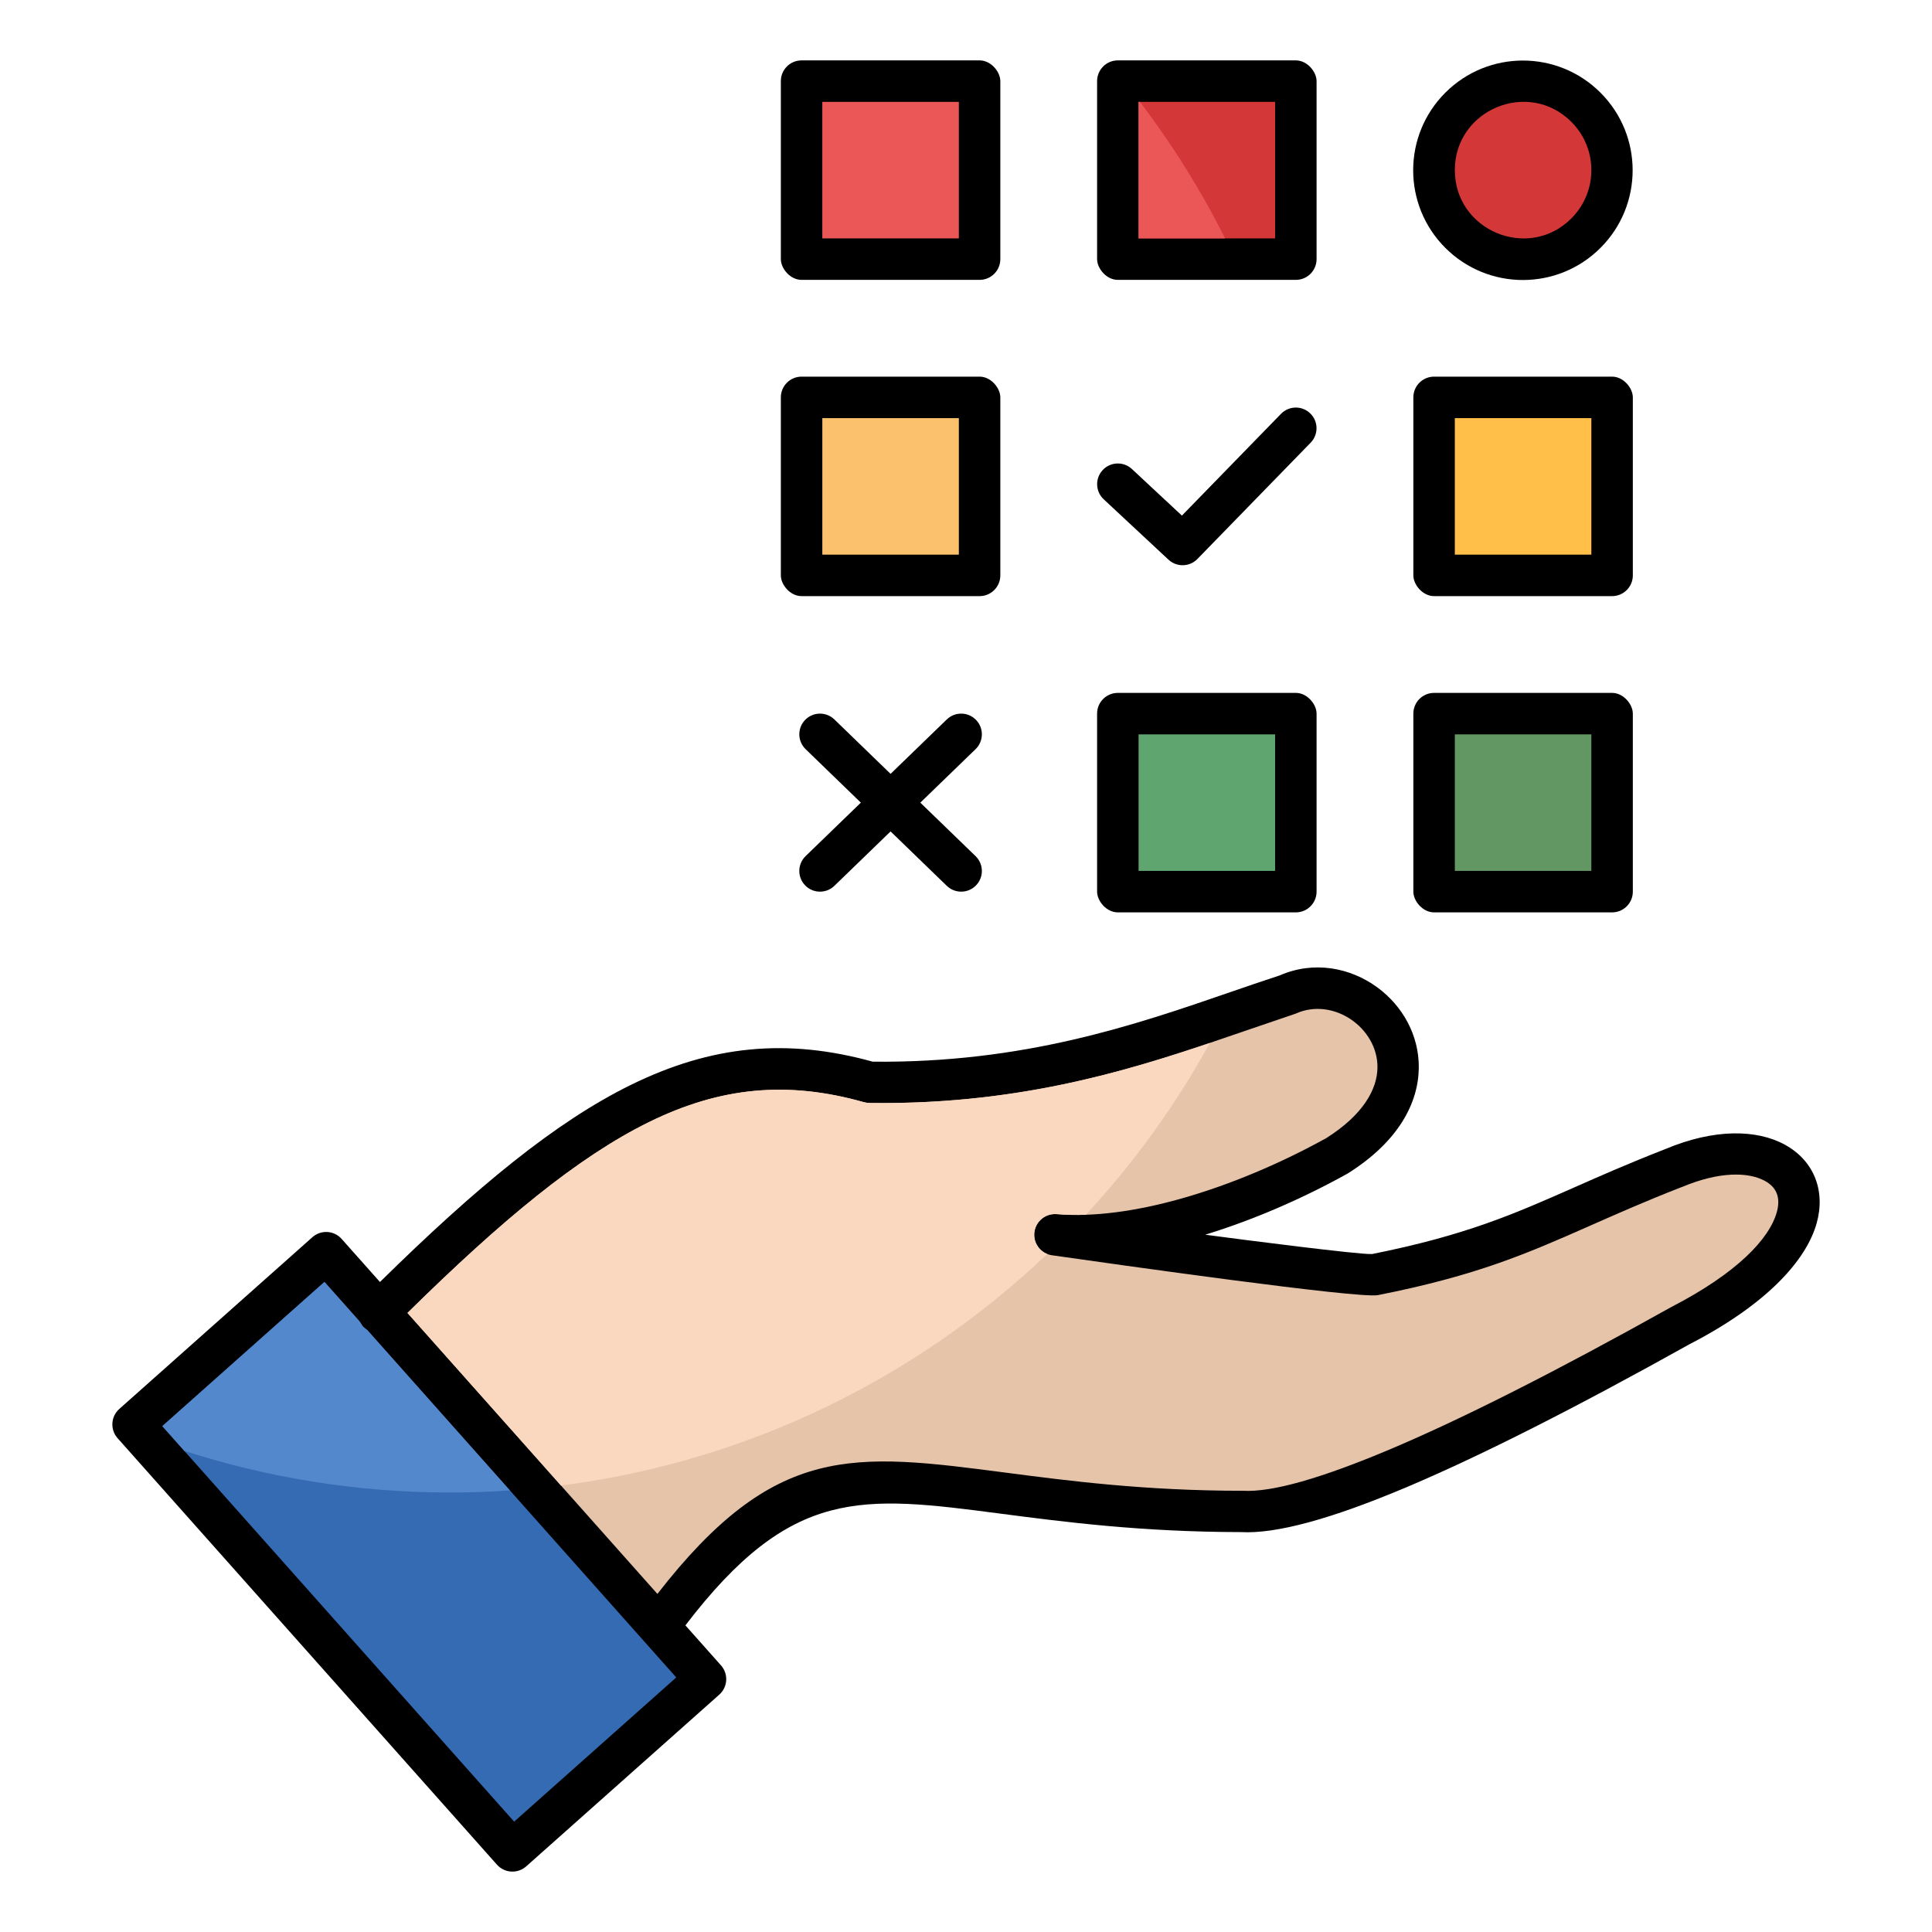 <svg id="Layer_1" viewBox="0 0 512 512" xmlns="http://www.w3.org/2000/svg" data-name="Layer 1"><circle cx="403.634" cy="45.087" r="29.084" transform="matrix(.707 -.707 .707 .707 86.341 298.618)"/><path d="m292.501 132.326c-2.217-2.063-2.342-5.533-.279-7.75s5.533-2.342 7.75-.279l13.244 12.342 26.267-26.972c2.11-2.17 5.581-2.218 7.75-.107s2.218 5.581.108 7.75l-29.926 30.732c-2.063 2.217-5.533 2.342-7.75.279l-17.164-15.994z" fill-rule="evenodd"/><rect height="58.166" rx="5.496" width="58.166" x="290.741" y="183.624"/><rect height="58.166" rx="5.496" width="58.166" x="374.551" y="183.624"/><rect height="58.166" rx="5.496" width="58.166" x="374.551" y="99.814"/><rect height="58.166" rx="5.496" width="58.166" x="290.741" y="16.004"/><rect height="58.166" rx="5.496" width="58.166" x="206.931" y="99.814"/><rect height="58.166" rx="5.496" width="58.166" x="206.931" y="16.004"/><path d="m131.696 494.157-100.532-113.02c-2.015-2.265-1.814-5.735.451-7.75l51.169-45.514c2.265-2.016 5.735-1.814 7.75.451l10.158 11.419c25.568-25.16 46.533-42.415 66.41-52.193 21.473-10.564 41.498-12.472 64.179-6.195 40.064.423 69.576-9.748 94.715-18.415 4.319-1.489 8.505-2.932 13.142-4.444 9.025-3.95 18.692-2.081 25.852 3.163 6.762 4.952 11.096 12.756 11.004 21.328-.1 9.282-5.324 19.469-18.722 27.928l-.257.15c-11.583 6.434-24.632 12.171-37.634 16.144 9.807 1.311 41.211 5.349 44.249 5.12 24.836-4.967 37.527-10.571 53.511-17.63 6.916-3.055 14.443-6.379 24.23-10.202 12.91-5.421 24.169-5.224 31.616-1.15 7.708 4.218 10.848 12.182 8.453 20.788-2.686 9.649-12.901 21.383-33.804 32.151-30.286 16.905-55.185 29.49-74.697 37.753-20.125 8.523-34.836 12.517-44.131 11.98-26.446-.038-46.825-2.694-63.625-4.883-36.892-4.808-55.397-7.213-83.546 29.603l9.431 10.603c2.016 2.265 1.814 5.735-.451 7.75l-51.169 45.514c-2.265 2.015-5.735 1.814-7.75-.451z" fill-rule="evenodd"/><path d="m258.544 226.889c2.17 2.11 2.218 5.581.107 7.75-2.11 2.17-5.581 2.218-7.75.108l-14.887-14.411-14.886 14.411c-2.17 2.11-5.64 2.062-7.75-.108s-2.062-5.64.108-7.75l14.649-14.181-14.649-14.181c-2.17-2.11-2.218-5.581-.108-7.75 2.11-2.17 5.581-2.218 7.75-.108l14.886 14.411 14.887-14.411c2.17-2.11 5.64-2.062 7.75.108s2.062 5.64-.107 7.75l-14.649 14.182 14.649 14.181z" fill-rule="evenodd"/><path d="m416.428 32.294c-11.365-11.365-30.885-3.279-30.885 12.793s19.519 24.159 30.885 12.793c7.065-7.065 7.065-18.522 0-25.587z" fill="#d43737" fill-rule="evenodd"/><path d="m301.734 194.617h36.181v36.181h-36.181z" fill="#5ea570"/><path d="m385.544 194.617h36.181v36.181h-36.181z" fill="#629662"/><path d="m385.544 110.807h36.181v36.181h-36.181z" fill="#ffbf49"/><path d="m301.734 26.996h36.181v36.181h-36.181z" fill="#d43737"/><path d="m302.083 26.996h-.349v36.181h22.928c-6.415-12.788-13.984-24.894-22.579-36.181z" fill="#eb5757" fill-rule="evenodd"/><path d="m217.924 110.807h36.181v36.181h-36.181z" fill="#fcc16d"/><path d="m217.924 26.996h36.181v36.181h-36.181z" fill="#eb5757"/><g fill-rule="evenodd"><path d="m142.446 447.35c-1.731 2.478-5.144 3.083-7.622 1.352s-3.083-5.144-1.352-7.622l.802-1.146c1.731-2.478 5.144-3.083 7.622-1.352s3.084 5.144 1.352 7.622z" fill="#ffcc67"/><path d="m43.015 377.941 93.235 104.816 42.965-38.217-81.849-92.017c-1.635-1.382-.744-.331-2.05-2.305l-9.335-10.495-42.965 38.218z" fill="#346bb3"/><path d="m43.015 377.941 5.827 6.551c22.209 7.157 45.89 11.038 70.48 11.038 5.315 0 10.583-.197 15.808-.552l-37.764-42.455c-1.635-1.382-.744-.331-2.05-2.305l-9.335-10.495-42.965 38.218z" fill="#5488cc"/><path d="m107.985 347.943 66.234 74.461c31.183-40.101 51.785-37.42 92.378-32.13 16.567 2.159 36.675 4.78 62.508 4.797.101 0 .201.003.3.008v-.008c7.639.44 20.732-3.267 39.28-11.122 19.127-8.1 43.718-20.542 73.774-37.324l.153-.082-.002-.004c17.843-9.192 26.304-18.276 28.265-25.323 1.012-3.634.094-6.486-3.128-8.249-4.574-2.503-12.382-2.434-21.865 1.547-.176.074-.354.138-.533.192-9.107 3.558-16.757 6.937-23.786 10.041-16.724 7.386-29.974 13.239-56.394 18.473-5.082 1-69.689-8.185-86.375-10.56-3-.427-5.085-3.205-4.659-6.205.412-2.892 3.008-4.934 5.882-4.695v-.007c9.858.839 21.213-.806 32.786-4.048 13.317-3.731 26.834-9.537 38.72-16.123 9.685-6.142 13.457-12.854 13.52-18.681.112-10.454-11.665-18.794-21.682-14.275l-13.802 4.704c-26.077 8.99-56.717 19.553-99.156 18.965-.49-.006-.964-.076-1.414-.202l-.003.009c-20.195-5.719-37.967-4.101-57.032 5.279-18.814 9.256-39.042 25.996-63.969 50.56z" fill="#e6c4aa"/><path d="m107.985 347.943 40.676 45.729c49.657-6.334 94.356-28.533 128.86-61.35-2.292-.919-3.749-3.311-3.386-5.865.412-2.892 3.008-4.934 5.882-4.695v-.007c2.493.212 5.081.265 7.743.174 12.721-13.73 23.785-29.015 32.873-45.542-24.149 8.156-52.535 16.431-90.231 15.91-.49-.006-.964-.076-1.414-.202l-.003.009c-20.195-5.719-37.967-4.101-57.032 5.279-18.814 9.256-39.042 25.996-63.969 50.56z" fill="#f9d8bf"/></g></svg>